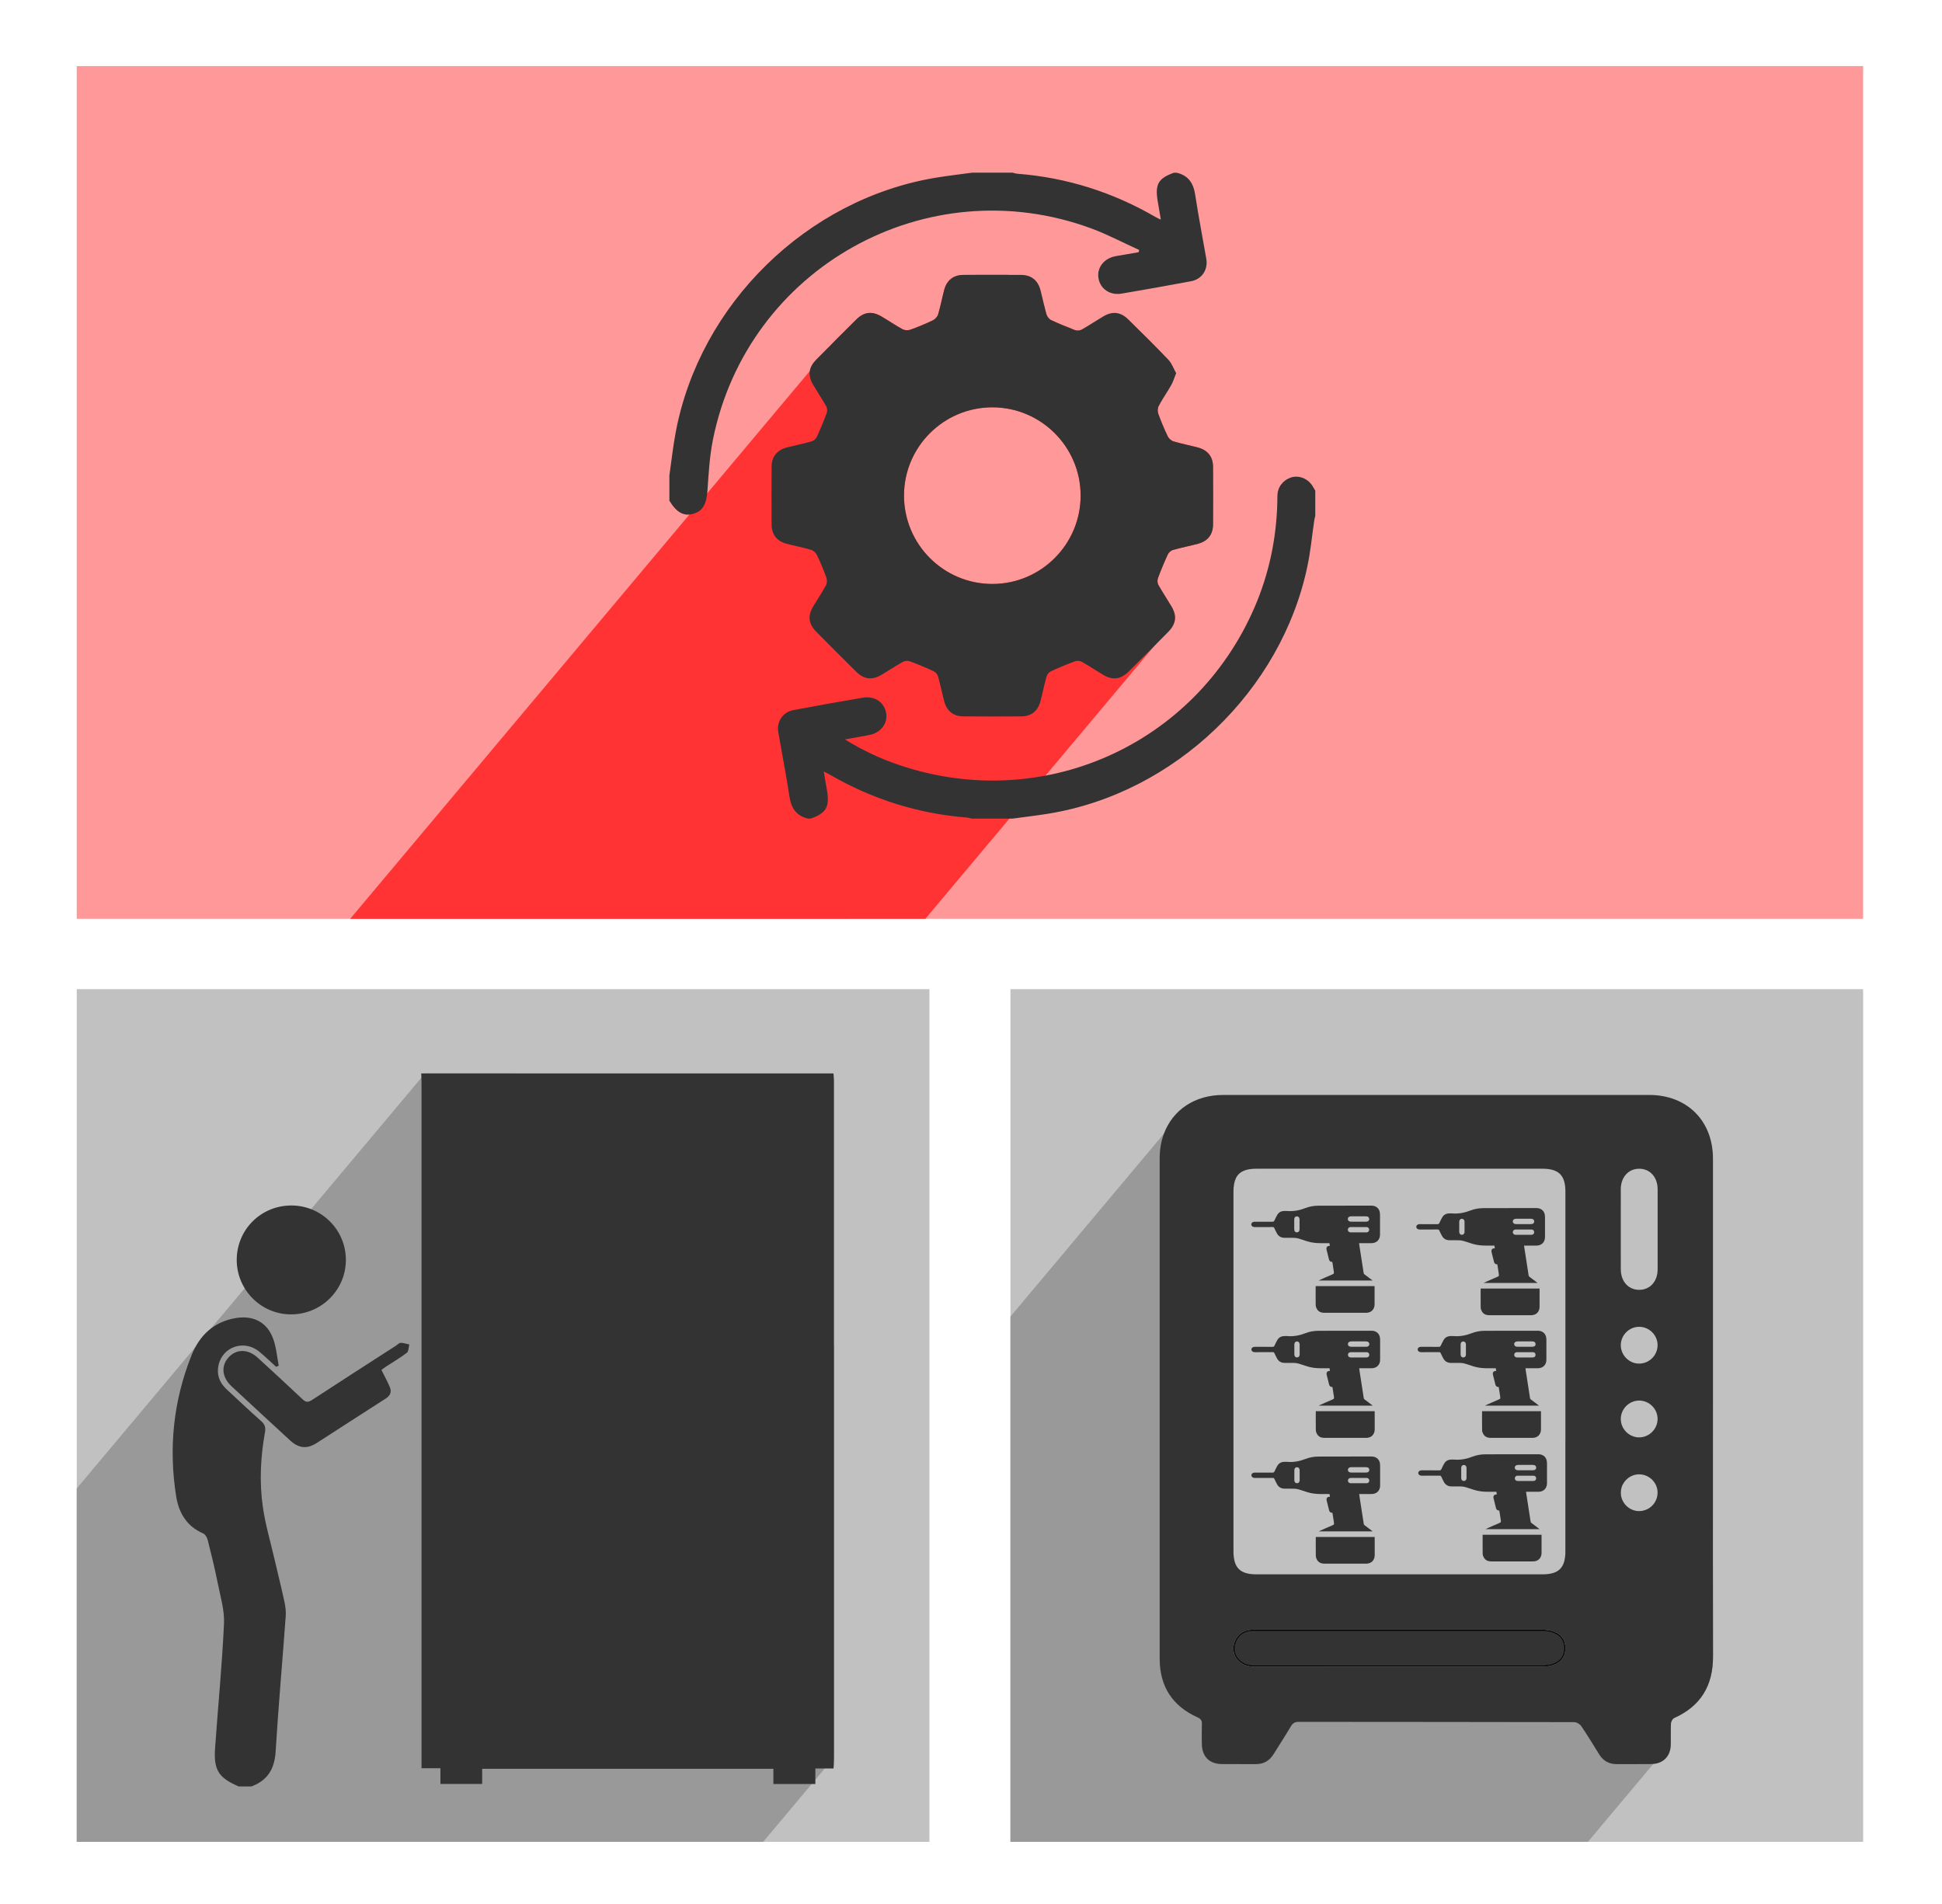<?xml version="1.0" encoding="UTF-8"?>
<svg id="Vrstva_1" data-name="Vrstva 1" xmlns="http://www.w3.org/2000/svg" viewBox="0 0 911 893">
  <defs>
    <style>
      .cls-1 {
        fill: #fff;
      }

      .cls-2 {
        fill: #f99;
      }

      .cls-3 {
        fill: #f33;
      }

      .cls-4 {
        fill: #999;
      }

      .cls-5 {
        fill: #c1c1c1;
      }

      .cls-6, .cls-7 {
        fill: #333;
      }

      .cls-7 {
        stroke: #000;
        stroke-miterlimit: 10;
      }
    </style>
  </defs>
  <rect class="cls-1" y="0" width="911" height="893"/>
  <rect class="cls-2" x="36" y="31" width="838" height="400"/>
  <rect class="cls-5" x="36" y="464" width="400" height="400"/>
  <rect class="cls-5" x="474" y="464" width="400" height="400"/>
  <path class="cls-4" d="M308.54,709.46c-3.24-3.22-6.58-6.55-9.94-9.89l10.78,9.04c-.28,.29-.56,.57-.84,.85Z"/>
  <polygon class="cls-4" points="120.79 548.08 120.72 548.08 120.79 548 120.79 548.08"/>
  <path class="cls-7" d="M656.14,781.79c-22.65,0-45.3,.02-67.94-.01-6.93-.01-11.28-5.71-8.98-11.67,1.31-3.38,3.9-5.2,7.48-5.57,1.02-.1,2.06-.05,3.09-.05,44.47,0,88.94,0,133.42,0,7.06,0,11.13,3.18,11.11,8.67-.02,5.49-4.07,8.63-11.16,8.63-22.34,0-44.68,0-67.02,0Z"/>
  <g>
    <path class="cls-6" d="M647.34,569.49c0-2.31-1.56-3.89-3.86-3.94-1.61-.03-3.22,0-4.83,0-6.72,0-13.43,0-20.15,.03-2.16,0-4.28,.38-6.28,1.16-1.2,.47-2.41,.83-3.64,1.06-1.55,.3-3.13,.4-4.75,.26-.51-.04-1.02-.02-1.53,0-1.4,.06-2.49,.68-3.18,1.91-.46,.82-.89,1.66-1.27,2.52-.21,.46-.47,.62-.97,.62-2.75-.03-5.5,0-8.25-.02-.43,0-.78,.07-1.07,.26-.21,.14-.37,.33-.5,.6-.02,.04-.04,.08-.06,.12v.59c.34,.73,.93,.96,1.71,.95,2.77-.02,5.54,0,8.31-.02,.39,0,.59,.11,.75,.47,.35,.79,.76,1.55,1.15,2.32,.75,1.5,1.97,2.24,3.64,2.26,1.55,.01,3.11-.03,4.66,.02,.65,.02,1.32,.14,1.95,.32,1.32,.38,2.61,.84,3.92,1.26,2.08,.66,4.21,.91,6.39,.91,1.37,0,2.75,0,4.16,0,.07,.43,.13,.83,.19,1.29-.19,0-.32,0-.45,0-.85,.08-1.31,.78-1.09,1.72,.37,1.54,.77,3.08,1.15,4.62,.19,.8,.7,1.2,1.56,1.17,.22,1.44,.45,2.85,.66,4.26,.18,1.26,.17,1.26-.98,1.75-2.05,.88-4.11,1.76-6.15,2.72h25.35s0,0,0,0c-.38-.3-.69-.54-1-.78-.93-.7-1.86-1.38-2.77-2.09-.17-.13-.36-.34-.4-.53-.2-1.29-.4-2.59-.6-3.88-.51-3.3-1.02-6.6-1.53-9.91-.01-.09,0-.19,0-.34h2.72c1.02,0,2.04,0,3.06,0,2.4-.01,4-1.6,4.01-3.98,.01-3.22,.01-6.44,0-9.66Zm-37.71,7.22c0,.83-.51,1.36-1.23,1.38-.75,.01-1.25-.51-1.27-1.38-.02-.79,0-1.57,0-2.36,0-.81-.02-1.61,0-2.42,.02-.82,.53-1.36,1.24-1.36s1.24,.55,1.25,1.36c.02,1.59,.01,3.18,0,4.77Zm31.34,1.38c-1.21,.02-2.43,0-3.65,0h0c-1.25,0-2.51,.02-3.76,0-.76-.01-1.3-.57-1.29-1.25,0-.66,.52-1.22,1.25-1.23,2.51-.02,5.02-.03,7.53,0,.77,0,1.27,.58,1.24,1.28-.02,.71-.52,1.19-1.33,1.2Zm-.15-5.01c-1.16,.02-2.31,0-3.47,0-1.18,0-2.35,0-3.53,0-.96,0-1.54-.48-1.55-1.24-.01-.78,.58-1.27,1.57-1.29h.12c2.22,0,4.43,0,6.65,0,.25,0,.51,.02,.76,.08,.57,.13,.93,.61,.93,1.2,0,.76-.55,1.24-1.47,1.25Z"/>
    <path class="cls-6" d="M617.21,612.3c.01,.56,.24,1.16,.52,1.66,.62,1.12,1.63,1.72,2.91,1.83,.25,.02,.51,.03,.76,.03,6.44,0,12.88,0,19.32,0,2.04,0,3.45-.99,3.94-2.78,.1-.37,.16-.77,.16-1.16,.01-2.75,0-5.5,0-8.25,0-.09-.02-.19-.03-.32h-27.61c0,3.03-.03,6.02,.02,9Z"/>
  </g>
  <g>
    <path class="cls-6" d="M724.74,570.63c0-2.31-1.56-3.89-3.86-3.94-1.61-.03-3.22,0-4.83,0-6.72,0-13.43,0-20.15,.03-2.16,0-4.28,.38-6.28,1.16-1.2,.47-2.41,.83-3.64,1.06-1.55,.3-3.13,.4-4.75,.26-.51-.04-1.02-.02-1.53,0-1.4,.06-2.49,.68-3.18,1.91-.46,.82-.89,1.66-1.27,2.52-.21,.46-.47,.62-.97,.62-2.75-.03-5.5,0-8.25-.02-.43,0-.78,.07-1.07,.26-.21,.14-.37,.33-.5,.6-.02,.04-.04,.08-.06,.12v.59c.34,.73,.93,.96,1.71,.95,2.77-.02,5.54,0,8.31-.02,.39,0,.59,.11,.75,.47,.35,.79,.76,1.55,1.15,2.32,.75,1.5,1.97,2.24,3.64,2.26,1.55,.01,3.11-.03,4.66,.02,.65,.02,1.32,.14,1.95,.32,1.32,.38,2.61,.84,3.92,1.26,2.08,.66,4.21,.91,6.39,.91,1.37,0,2.75,0,4.16,0,.07,.43,.13,.83,.19,1.29-.19,0-.32,0-.45,0-.85,.08-1.31,.78-1.09,1.72,.37,1.54,.77,3.08,1.15,4.62,.19,.8,.7,1.2,1.56,1.17,.22,1.44,.45,2.85,.66,4.26,.18,1.26,.17,1.26-.98,1.75-2.05,.88-4.11,1.76-6.15,2.72h25.35s0,0,0,0c-.38-.3-.69-.54-1-.78-.93-.7-1.86-1.38-2.77-2.09-.17-.13-.36-.34-.4-.53-.2-1.29-.4-2.59-.6-3.88-.51-3.3-1.02-6.6-1.53-9.91-.01-.09,0-.19,0-.34h2.72c1.02,0,2.04,0,3.06,0,2.4-.01,4-1.6,4.01-3.98,.01-3.22,.01-6.44,0-9.66Zm-37.71,7.22c0,.83-.51,1.36-1.23,1.38-.75,.01-1.25-.51-1.27-1.38-.02-.79,0-1.57,0-2.36,0-.81-.02-1.61,0-2.42,.02-.82,.53-1.36,1.24-1.36s1.24,.55,1.25,1.36c.02,1.59,.01,3.18,0,4.77Zm31.34,1.38c-1.21,.02-2.43,0-3.65,0h0c-1.25,0-2.51,.02-3.76,0-.76-.01-1.3-.57-1.29-1.25,0-.66,.52-1.22,1.25-1.23,2.51-.02,5.02-.03,7.53,0,.77,0,1.27,.58,1.24,1.28-.02,.71-.52,1.19-1.33,1.2Zm-.15-5.01c-1.16,.02-2.31,0-3.47,0-1.18,0-2.35,0-3.53,0-.96,0-1.54-.48-1.55-1.24-.01-.78,.58-1.27,1.57-1.29h.12c2.22,0,4.43,0,6.65,0,.25,0,.51,.02,.76,.08,.57,.13,.93,.61,.93,1.2,0,.76-.55,1.24-1.47,1.25Z"/>
    <path class="cls-6" d="M694.61,613.44c.01,.56,.24,1.16,.52,1.66,.62,1.12,1.63,1.72,2.91,1.83,.25,.02,.51,.03,.76,.03,6.44,0,12.88,0,19.32,0,2.04,0,3.45-.99,3.94-2.78,.1-.37,.16-.77,.16-1.16,.01-2.75,0-5.5,0-8.25,0-.09-.02-.19-.03-.32h-27.61c0,3.03-.03,6.02,.02,9Z"/>
  </g>
  <g>
    <path class="cls-6" d="M647.39,628.17c0-2.31-1.56-3.89-3.86-3.94-1.61-.03-3.22,0-4.83,0-6.72,0-13.43,0-20.15,.03-2.16,0-4.28,.38-6.28,1.16-1.2,.47-2.41,.83-3.64,1.06-1.55,.3-3.13,.4-4.75,.26-.51-.04-1.02-.02-1.53,0-1.4,.06-2.49,.68-3.18,1.91-.46,.82-.89,1.66-1.27,2.52-.21,.46-.47,.62-.97,.62-2.75-.03-5.5,0-8.25-.02-.43,0-.78,.07-1.07,.26-.21,.14-.37,.33-.5,.6-.02,.04-.04,.08-.06,.12v.59c.34,.73,.93,.96,1.71,.95,2.77-.02,5.54,0,8.31-.02,.39,0,.59,.11,.75,.47,.35,.79,.76,1.55,1.15,2.32,.75,1.5,1.97,2.24,3.64,2.26,1.55,.01,3.11-.03,4.66,.02,.65,.02,1.32,.14,1.95,.32,1.32,.38,2.61,.84,3.92,1.26,2.08,.66,4.21,.91,6.39,.91,1.37,0,2.75,0,4.16,0,.07,.43,.13,.83,.19,1.29-.19,0-.32,0-.45,0-.85,.08-1.31,.78-1.09,1.72,.37,1.54,.77,3.08,1.15,4.62,.19,.8,.7,1.2,1.56,1.17,.22,1.44,.45,2.85,.66,4.26,.18,1.26,.17,1.26-.98,1.75-2.05,.88-4.11,1.76-6.15,2.72h25.35s0,0,0,0c-.38-.3-.69-.54-1-.78-.93-.7-1.86-1.38-2.77-2.09-.17-.13-.36-.34-.4-.53-.2-1.29-.4-2.59-.6-3.88-.51-3.3-1.02-6.6-1.53-9.91-.01-.09,0-.19,0-.34h2.72c1.02,0,2.04,0,3.06,0,2.4-.01,4-1.6,4.01-3.98,.01-3.22,.01-6.44,0-9.66Zm-37.71,7.22c0,.83-.51,1.36-1.23,1.38-.75,.01-1.25-.51-1.27-1.38-.02-.79,0-1.57,0-2.36,0-.81-.02-1.61,0-2.42,.02-.82,.53-1.36,1.24-1.36s1.24,.55,1.25,1.36c.02,1.59,.01,3.18,0,4.77Zm31.34,1.38c-1.21,.02-2.43,0-3.65,0h0c-1.25,0-2.51,.02-3.76,0-.76-.01-1.3-.57-1.29-1.25,0-.66,.52-1.22,1.25-1.23,2.51-.02,5.02-.03,7.53,0,.77,0,1.27,.58,1.24,1.28-.02,.71-.52,1.19-1.33,1.2Zm-.15-5.01c-1.16,.02-2.31,0-3.47,0-1.18,0-2.35,0-3.53,0-.96,0-1.54-.48-1.55-1.24-.01-.78,.58-1.27,1.57-1.29h.12c2.22,0,4.43,0,6.65,0,.25,0,.51,.02,.76,.08,.57,.13,.93,.61,.93,1.2,0,.76-.55,1.24-1.47,1.25Z"/>
    <path class="cls-6" d="M617.27,670.97c.01,.56,.24,1.16,.52,1.66,.62,1.12,1.63,1.72,2.91,1.83,.25,.02,.51,.03,.76,.03,6.44,0,12.88,0,19.32,0,2.04,0,3.45-.99,3.94-2.78,.1-.37,.16-.77,.16-1.16,.01-2.75,0-5.5,0-8.25,0-.09-.02-.19-.03-.32h-27.61c0,3.03-.03,6.02,.02,9Z"/>
  </g>
  <g>
    <path class="cls-6" d="M725.39,628.17c0-2.31-1.56-3.89-3.86-3.94-1.61-.03-3.22,0-4.83,0-6.72,0-13.43,0-20.15,.03-2.16,0-4.28,.38-6.28,1.16-1.2,.47-2.41,.83-3.64,1.06-1.55,.3-3.13,.4-4.75,.26-.51-.04-1.02-.02-1.53,0-1.4,.06-2.49,.68-3.18,1.91-.46,.82-.89,1.66-1.27,2.52-.21,.46-.47,.62-.97,.62-2.75-.03-5.5,0-8.25-.02-.43,0-.78,.07-1.07,.26-.21,.14-.37,.33-.5,.6-.02,.04-.04,.08-.06,.12v.59c.34,.73,.93,.96,1.71,.95,2.77-.02,5.54,0,8.31-.02,.39,0,.59,.11,.75,.47,.35,.79,.76,1.55,1.15,2.32,.75,1.5,1.97,2.24,3.64,2.26,1.55,.01,3.11-.03,4.66,.02,.65,.02,1.32,.14,1.95,.32,1.32,.38,2.61,.84,3.92,1.26,2.08,.66,4.21,.91,6.39,.91,1.37,0,2.75,0,4.16,0,.07,.43,.13,.83,.19,1.29-.19,0-.32,0-.45,0-.85,.08-1.31,.78-1.09,1.72,.37,1.54,.77,3.08,1.15,4.62,.19,.8,.7,1.2,1.56,1.17,.22,1.44,.45,2.85,.66,4.26,.18,1.26,.17,1.26-.98,1.75-2.05,.88-4.11,1.76-6.15,2.72h25.35s0,0,0,0c-.38-.3-.69-.54-1-.78-.93-.7-1.86-1.38-2.77-2.09-.17-.13-.36-.34-.4-.53-.2-1.29-.4-2.59-.6-3.88-.51-3.3-1.02-6.6-1.53-9.91-.01-.09,0-.19,0-.34h2.72c1.02,0,2.04,0,3.06,0,2.4-.01,4-1.6,4.01-3.98,.01-3.22,.01-6.44,0-9.66Zm-37.71,7.22c0,.83-.51,1.36-1.23,1.38-.75,.01-1.25-.51-1.27-1.38-.02-.79,0-1.57,0-2.36,0-.81-.02-1.61,0-2.42,.02-.82,.53-1.36,1.24-1.36s1.24,.55,1.25,1.36c.02,1.59,.01,3.18,0,4.77Zm31.34,1.38c-1.21,.02-2.43,0-3.65,0h0c-1.25,0-2.51,.02-3.76,0-.76-.01-1.3-.57-1.29-1.25,0-.66,.52-1.22,1.25-1.23,2.51-.02,5.02-.03,7.53,0,.77,0,1.27,.58,1.24,1.28-.02,.71-.52,1.19-1.33,1.2Zm-.15-5.01c-1.16,.02-2.31,0-3.47,0-1.18,0-2.35,0-3.53,0-.96,0-1.54-.48-1.55-1.24-.01-.78,.58-1.27,1.57-1.29h.12c2.22,0,4.43,0,6.65,0,.25,0,.51,.02,.76,.08,.57,.13,.93,.61,.93,1.2,0,.76-.55,1.24-1.47,1.25Z"/>
    <path class="cls-6" d="M695.27,670.97c.01,.56,.24,1.16,.52,1.66,.62,1.12,1.63,1.72,2.91,1.83,.25,.02,.51,.03,.76,.03,6.44,0,12.88,0,19.32,0,2.04,0,3.45-.99,3.94-2.78,.1-.37,.16-.77,.16-1.16,.01-2.75,0-5.5,0-8.25,0-.09-.02-.19-.03-.32h-27.61c0,3.03-.03,6.02,.02,9Z"/>
  </g>
  <g>
    <path class="cls-6" d="M647.39,687.17c0-2.31-1.56-3.89-3.86-3.94-1.61-.03-3.22,0-4.83,0-6.72,0-13.43,0-20.15,.03-2.16,0-4.28,.38-6.28,1.16-1.2,.47-2.41,.83-3.64,1.06-1.55,.3-3.13,.4-4.75,.26-.51-.04-1.02-.02-1.53,0-1.4,.06-2.49,.68-3.18,1.91-.46,.82-.89,1.66-1.27,2.52-.21,.46-.47,.62-.97,.62-2.75-.03-5.5,0-8.25-.02-.43,0-.78,.07-1.07,.26-.21,.14-.37,.33-.5,.6-.02,.04-.04,.08-.06,.12v.59c.34,.73,.93,.96,1.71,.95,2.77-.02,5.54,0,8.31-.02,.39,0,.59,.11,.75,.47,.35,.79,.76,1.55,1.15,2.32,.75,1.5,1.97,2.24,3.64,2.26,1.55,.01,3.11-.03,4.66,.02,.65,.02,1.32,.14,1.95,.32,1.32,.38,2.61,.84,3.92,1.26,2.08,.66,4.21,.91,6.39,.91,1.37,0,2.75,0,4.16,0,.07,.43,.13,.83,.19,1.29-.19,0-.32,0-.45,0-.85,.08-1.31,.78-1.09,1.72,.37,1.54,.77,3.08,1.15,4.62,.19,.8,.7,1.2,1.56,1.17,.22,1.44,.45,2.85,.66,4.26,.18,1.26,.17,1.26-.98,1.75-2.05,.88-4.11,1.76-6.15,2.72h25.35s0,0,0,0c-.38-.3-.69-.54-1-.78-.93-.7-1.86-1.38-2.77-2.09-.17-.13-.36-.34-.4-.53-.2-1.29-.4-2.59-.6-3.88-.51-3.3-1.02-6.6-1.53-9.91-.01-.09,0-.19,0-.34h2.72c1.02,0,2.04,0,3.06,0,2.4-.01,4-1.6,4.01-3.98,.01-3.22,.01-6.44,0-9.66Zm-37.71,7.22c0,.83-.51,1.36-1.23,1.38-.75,.01-1.25-.51-1.27-1.38-.02-.79,0-1.57,0-2.36,0-.81-.02-1.61,0-2.42,.02-.82,.53-1.36,1.24-1.36s1.24,.55,1.25,1.36c.02,1.59,.01,3.18,0,4.77Zm31.34,1.38c-1.21,.02-2.43,0-3.65,0h0c-1.25,0-2.51,.02-3.76,0-.76-.01-1.3-.57-1.29-1.25,0-.66,.52-1.22,1.25-1.23,2.51-.02,5.02-.03,7.53,0,.77,0,1.27,.58,1.24,1.28-.02,.71-.52,1.19-1.33,1.2Zm-.15-5.01c-1.16,.02-2.31,0-3.47,0-1.18,0-2.35,0-3.53,0-.96,0-1.54-.48-1.55-1.24-.01-.78,.58-1.27,1.57-1.29h.12c2.22,0,4.43,0,6.65,0,.25,0,.51,.02,.76,.08,.57,.13,.93,.61,.93,1.2,0,.76-.55,1.24-1.47,1.25Z"/>
    <path class="cls-6" d="M617.27,729.97c.01,.56,.24,1.16,.52,1.66,.62,1.12,1.63,1.72,2.91,1.83,.25,.02,.51,.03,.76,.03,6.44,0,12.88,0,19.32,0,2.04,0,3.45-.99,3.94-2.78,.1-.37,.16-.77,.16-1.16,.01-2.75,0-5.5,0-8.25,0-.09-.02-.19-.03-.32h-27.61c0,3.03-.03,6.02,.02,9Z"/>
  </g>
  <g>
    <path class="cls-6" d="M725.67,686.11c0-2.31-1.56-3.89-3.86-3.94-1.61-.03-3.22,0-4.83,0-6.72,0-13.43,0-20.15,.03-2.16,0-4.28,.38-6.28,1.16-1.2,.47-2.41,.83-3.64,1.06-1.55,.3-3.13,.4-4.75,.26-.51-.04-1.02-.02-1.53,0-1.4,.06-2.49,.68-3.18,1.91-.46,.82-.89,1.66-1.27,2.52-.21,.46-.47,.62-.97,.62-2.75-.03-5.5,0-8.25-.02-.43,0-.78,.07-1.07,.26-.21,.14-.37,.33-.5,.6-.02,.04-.04,.08-.06,.12v.59c.34,.73,.93,.96,1.71,.95,2.77-.02,5.54,0,8.31-.02,.39,0,.59,.11,.75,.47,.35,.79,.76,1.55,1.15,2.32,.75,1.5,1.97,2.24,3.64,2.26,1.55,.01,3.11-.03,4.66,.02,.65,.02,1.32,.14,1.95,.32,1.32,.38,2.61,.84,3.92,1.26,2.08,.66,4.21,.91,6.39,.91,1.37,0,2.75,0,4.16,0,.07,.43,.13,.83,.19,1.29-.19,0-.32,0-.45,0-.85,.08-1.31,.78-1.09,1.72,.37,1.54,.77,3.08,1.15,4.62,.19,.8,.7,1.2,1.56,1.17,.22,1.44,.45,2.85,.66,4.26,.18,1.26,.17,1.26-.98,1.75-2.05,.88-4.11,1.76-6.15,2.72h25.35s0,0,0,0c-.38-.3-.69-.54-1-.78-.93-.7-1.86-1.38-2.77-2.09-.17-.13-.36-.34-.4-.53-.2-1.29-.4-2.59-.6-3.88-.51-3.3-1.02-6.6-1.53-9.91-.01-.09,0-.19,0-.34h2.72c1.02,0,2.04,0,3.06,0,2.4-.01,4-1.6,4.01-3.98,.01-3.22,.01-6.44,0-9.66Zm-37.71,7.22c0,.83-.51,1.36-1.23,1.38-.75,.01-1.25-.51-1.27-1.38-.02-.79,0-1.57,0-2.36,0-.81-.02-1.61,0-2.42,.02-.82,.53-1.36,1.24-1.36s1.24,.55,1.25,1.36c.02,1.59,.01,3.18,0,4.77Zm31.34,1.38c-1.21,.02-2.43,0-3.65,0h0c-1.25,0-2.51,.02-3.76,0-.76-.01-1.3-.57-1.29-1.25,0-.66,.52-1.22,1.25-1.23,2.51-.02,5.02-.03,7.53,0,.77,0,1.27,.58,1.24,1.28-.02,.71-.52,1.19-1.33,1.2Zm-.15-5.01c-1.16,.02-2.31,0-3.47,0-1.18,0-2.35,0-3.53,0-.96,0-1.54-.48-1.55-1.24-.01-.78,.58-1.27,1.57-1.29h.12c2.22,0,4.43,0,6.65,0,.25,0,.51,.02,.76,.08,.57,.13,.93,.61,.93,1.2,0,.76-.55,1.24-1.47,1.25Z"/>
    <path class="cls-6" d="M695.54,728.92c.01,.56,.24,1.16,.52,1.66,.62,1.12,1.63,1.72,2.91,1.83,.25,.02,.51,.03,.76,.03,6.44,0,12.88,0,19.32,0,2.04,0,3.45-.99,3.94-2.78,.1-.37,.16-.77,.16-1.16,.01-2.75,0-5.5,0-8.25,0-.09-.02-.19-.03-.32h-27.61c0,3.03-.03,6.02,.02,9Z"/>
  </g>
  <path class="cls-3" d="M569.04,218.9c-.03-4.65-2.51-7.76-7.06-8.97-3.81-1.01-7.69-1.76-11.46-2.88-1.08-.32-2.26-1.38-2.75-2.41-1.66-3.46-3.14-7.01-4.44-10.61-.38-1.08-.3-2.66,.24-3.65,.24-.45,.49-.89,.74-1.32l-41.46-34.79c-3.3-1.26-6.56-2.62-9.74-4.12-.96-.45-1.89-1.62-2.19-2.65-.4-1.37-.75-2.76-1.08-4.15l-17.18-14.42c-6.92-.03-13.84-.02-20.76,.03-4.65,.03-7.77,2.51-8.98,7.06-1,3.81-1.73,7.69-2.85,11.46-.32,1.08-1.4,2.26-2.42,2.75-3.46,1.66-7.01,3.15-10.62,4.44-1.07,.38-2.66,.3-3.65-.25-3.37-1.83-6.55-4.01-9.86-5.96-4.4-2.61-8.18-2.19-11.81,1.39-3.08,3.04-6.15,6.1-9.21,9.16l-12.63,15.05-48.13,57.37-8.35,9.94-159.11,189.63H434.09l39.44-47,16.91-20.16,51.07-60.86,9.44-11.26c.61-2.27,.14-4.65-1.39-7.21-2.01-3.4-4.21-6.67-6.15-10.1-.47-.85-.57-2.24-.23-3.15,1.4-3.78,2.95-7.51,4.64-11.17,.42-.89,1.45-1.83,2.38-2.1,3.88-1.1,7.85-1.89,11.75-2.91,4.56-1.2,7.06-4.32,7.09-8.96,.06-9.07,.06-18.14,0-27.22Zm-103.52-27.83c22.83,.02,41.38,18.56,41.41,41.38,.01,22.83-18.52,41.43-41.32,41.48-22.95,.04-41.57-18.58-41.54-41.54,.04-22.8,18.62-41.32,41.45-41.32Z"/>
  <g>
    <path class="cls-6" d="M617,230.13v11.84c-.17,.77-.39,1.52-.5,2.29-1.03,7.01-1.68,14.1-3.12,21.02-12.14,58.74-62.37,106.8-121.49,116.39-5.62,.92-11.28,1.56-16.93,2.34h-18.94c-.85-.18-1.7-.45-2.56-.52-22.92-1.83-44.29-8.61-64.18-20.11-.78-.45-1.59-.84-2.86-1.5,.58,3.4,1.09,6.19,1.54,9,1.25,7.76-.39,10.53-7.69,13.12h-1.18c-5.55-1.26-7.95-4.94-8.77-10.41-1.52-10.02-3.46-19.99-5.2-29.98-.89-5.11,2.02-9.57,7.13-10.53,10.84-2.04,21.7-3.97,32.57-5.81,5.47-.93,9.97,2.15,10.86,7.12,.88,4.91-2.41,9.32-7.82,10.38-3.64,.72-7.3,1.31-11.54,2.07,8.48,5.25,16.93,9.15,25.79,12.13,66.92,22.48,138.41-9.33,166.41-74.09,6.8-15.73,10.25-32.24,10.68-49.37,.04-1.38-.05-2.77,.13-4.13,.47-3.8,3.46-6.89,7.24-7.64,3.54-.69,7.33,1.11,9.26,4.43,.38,.65,.78,1.3,1.17,1.96Z"/>
    <path class="cls-6" d="M558.73,131.92c-10.84,2.04-21.7,3.97-32.58,5.81-5.45,.92-9.97-2.19-10.84-7.15-.88-5.01,2.56-9.44,8.13-10.43,3.56-.63,7.12-1.22,10.67-1.84,.1-.34,.2-.68,.3-1.03-7.48-3.39-14.79-7.28-22.47-10.12-77.25-28.47-161.32,18.46-177.51,99.13-1.56,7.78-2.01,15.81-2.56,23.77-.45,6.47-2.17,9.74-6.86,11.02-4.3,1.18-7.72-.75-11-6.21v-11.84c.96-6.71,1.69-13.46,2.94-20.12,11.28-60.34,61.65-109.62,122.16-119.57,5.62-.93,11.28-1.56,16.93-2.34h18.94c.76,.17,1.51,.44,2.26,.5,23.25,1.8,44.88,8.7,65.01,20.41,.6,.36,1.27,.61,2.3,1.1-.57-3.27-1.07-6.08-1.51-8.88-1.25-7.76,.39-10.53,7.69-13.12h1.18c5.56,1.25,7.95,4.95,8.77,10.41,1.52,10.03,3.46,19.99,5.2,29.98,.88,5.11-2.04,9.56-7.15,10.53Z"/>
    <path class="cls-6" d="M569.04,218.9c-.03-4.65-2.51-7.76-7.06-8.97-3.81-1.01-7.69-1.76-11.46-2.88-1.08-.32-2.26-1.38-2.75-2.41-1.66-3.46-3.14-7.01-4.44-10.61-.38-1.08-.3-2.66,.24-3.65,.24-.45,.49-.89,.74-1.32,1.62-2.8,3.46-5.48,5.06-8.3,.91-1.58,1.44-3.39,2.37-5.7-1.15-2.05-1.99-4.56-3.65-6.31-6.11-6.44-12.46-12.65-18.77-18.88-3.64-3.59-7.45-4.02-11.81-1.43-3.4,2.02-6.67,4.22-10.1,6.16-.84,.47-2.23,.55-3.14,.21-.47-.18-.95-.36-1.42-.54-3.3-1.26-6.56-2.62-9.74-4.12-.96-.45-1.89-1.62-2.19-2.65-.4-1.37-.75-2.76-1.08-4.15-.59-2.44-1.12-4.88-1.76-7.3-1.21-4.58-4.31-7.06-8.96-7.09-2.16,0-4.31-.02-6.46-.03-6.92-.03-13.84-.02-20.76,.03-4.65,.03-7.77,2.51-8.98,7.06-1,3.81-1.73,7.69-2.85,11.46-.32,1.08-1.4,2.26-2.42,2.75-3.46,1.66-7.01,3.15-10.62,4.44-1.07,.38-2.66,.3-3.65-.25-3.37-1.83-6.55-4.01-9.86-5.96-4.4-2.61-8.18-2.19-11.81,1.39-3.08,3.04-6.15,6.1-9.21,9.16-3.22,3.21-6.42,6.44-9.61,9.67-1.73,1.74-2.73,3.52-3.02,5.38-.32,2.02,.21,4.15,1.57,6.43,2.01,3.39,4.21,6.66,6.14,10.1,.47,.85,.58,2.24,.24,3.14-1.4,3.78-2.95,7.51-4.64,11.17-.42,.9-1.44,1.86-2.37,2.12-3.88,1.11-7.85,1.88-11.76,2.9-4.57,1.2-7.06,4.31-7.09,8.95-.06,9.07-.06,18.14-.01,27.21,.03,4.66,2.5,7.78,7.06,8.99,3.81,1,7.69,1.73,11.46,2.85,1.08,.32,2.27,1.39,2.75,2.43,1.66,3.45,3.14,7,4.44,10.61,.39,1.08,.31,2.67-.22,3.65-1.83,3.38-4.01,6.56-5.98,9.86-2.61,4.38-2.2,8.18,1.39,11.81,6.23,6.32,12.51,12.6,18.82,18.83,3.65,3.6,7.44,4.04,11.82,1.45,3.39-2.01,6.67-4.2,10.1-6.12,.86-.48,2.24-.6,3.14-.26,3.78,1.39,7.51,2.95,11.16,4.64,.9,.41,1.86,1.43,2.12,2.36,1.11,3.88,1.89,7.85,2.91,11.76,1.2,4.57,4.32,7.07,8.95,7.1,9.07,.06,18.14,.06,27.21,.01,4.66-.03,7.78-2.51,8.98-7.06,1.03-3.9,1.81-7.87,2.91-11.75,.27-.94,1.21-1.98,2.1-2.39,3.66-1.69,7.39-3.24,11.17-4.64,.92-.34,2.31-.29,3.14,.18,3.44,1.93,6.71,4.13,10.1,6.15,4.36,2.61,8.19,2.18,11.82-1.39,4.09-4.04,8.17-8.09,12.21-12.17,2.22-2.21,4.42-4.43,6.61-6.66,1.48-1.49,2.42-3.02,2.83-4.6,.61-2.27,.14-4.65-1.39-7.21-2.01-3.4-4.21-6.67-6.15-10.1-.47-.85-.57-2.24-.23-3.15,1.4-3.78,2.95-7.51,4.64-11.17,.42-.89,1.45-1.83,2.38-2.1,3.88-1.1,7.85-1.89,11.75-2.91,4.56-1.2,7.06-4.32,7.09-8.96,.06-9.07,.06-18.14,0-27.22Zm-103.43,55.03c-22.95,.04-41.57-18.58-41.54-41.54,.04-22.8,18.62-41.32,41.45-41.32,22.83,.02,41.38,18.56,41.41,41.38,.01,22.83-18.52,41.43-41.32,41.48Z"/>
  </g>
  <path class="cls-4" d="M391.22,630.98c0,64.48,0,128.96,0,193.43l-4.33,5.16-4.4,5.25-1.72,2.05-22.77,27.13H36v-165.79l55.69-66.37h0s7.26-8.65,7.26-8.65h0s15.85-18.88,15.85-18.88l31.13-37.11,51.75-61.67,1.68-2h39.96l151.9,127.45Z"/>
  <g>
    <path class="cls-6" d="M391.22,630.98c0,64.48,0,128.96,0,193.43v1.41c0,1.15-.11,2.29-.2,3.75h-8.53v7.3h-19.69v-7.16H226.19v7.12h-19.59v-7.39h-8.86V508.09c0-.85-.03-1.71-.06-2.56-.03-.67-.06-1.34-.08-2h193.38c.08,1.08,.23,2.15,.23,3.23,0,41.41,0,82.81,0,124.22Z"/>
    <path class="cls-6" d="M134.03,758.17c-1.54,21.17-3.44,42.31-4.73,63.49-.5,8.15-3.8,13.55-11.4,16.35h-5.88c-9.47-4.04-11.86-7.68-11.12-18.07,1.37-19.43,3.27-38.84,4.18-58.29,.29-6.23-1.66-12.6-2.9-18.85-1.36-6.82-3.02-13.58-4.72-20.33-.3-1.19-1.17-2.74-2.19-3.18-7.72-3.33-11.41-9.66-12.64-17.43-3.57-22.61-1.32-44.71,7.19-66.03,3.78-9.48,10.51-15.88,20.98-17.57,8.15-1.32,14.63,2.1,17.38,9.83,1.42,3.97,1.76,8.33,2.58,12.52-.41,.18-.82,.37-1.23,.55-2.6-2.35-5.12-4.78-7.8-7.03-7.02-5.91-17.3-2.55-19.22,6.27-.96,4.41,.44,8.18,3.71,11.23,5.42,5.04,10.8,10.13,16.34,15.03,1.71,1.51,2.13,3.01,1.76,5.12-2.1,11.65-2.69,23.41-1.02,35.1,1.13,7.94,3.42,15.71,5.24,23.54,1.59,6.88,3.33,13.74,4.83,20.64,.51,2.32,.84,4.76,.67,7.11Z"/>
    <path class="cls-6" d="M162.25,591.13c-.07,14.16-11.72,25.57-26,25.43-13.9-.13-25.19-11.57-25.2-25.53,0-14.28,11.46-25.64,25.79-25.55,14.11,.09,25.49,11.57,25.41,25.65Z"/>
    <path class="cls-6" d="M181.11,641.04c-.8,.52-1.57,1.11-2.19,1.54,1.38,2.78,2.77,5.32,3.91,7.98,.98,2.28,.35,4.06-1.91,5.5-10.82,6.88-21.54,13.91-32.34,20.83-4.55,2.92-8.43,2.53-12.45-1.17-9.21-8.47-18.39-16.95-27.55-25.47-4.49-4.18-4.98-9.56-1.33-13.55,3.67-4,9.11-3.98,13.62,.16,7.06,6.46,14.09,12.94,21.05,19.51,1.55,1.46,2.64,1.52,4.43,.35,13.09-8.56,26.27-17.01,39.42-25.49,.73-.48,1.46-1.32,2.2-1.33,1.34,0,2.69,.5,4.03,.78-.35,1.32-.27,3.2-1.13,3.87-3.08,2.38-6.49,4.35-9.76,6.49Z"/>
  </g>
  <path class="cls-4" d="M803.54,733.69l-30.71-25.78c-1.2,.62-2.56,.96-3.99,.95-4.7-.04-8.58-4.02-8.52-8.74,.01-.83,.14-1.63,.37-2.39l-26.35-22.11v52.08c0,7.75-3.08,10.83-10.83,10.83-44.69,.01-89.38,.01-134.07,0-7.75,0-10.83-3.07-10.83-10.83v-168.64c0-5.4,1.48-8.52,4.99-9.92l-30.61-25.69-6.96,8.29-72.03,85.85v246.41h270.89l30.68-36.56,8.21-9.79c.03-3.1-.08-6.21,.08-9.3,.05-.87,.79-2.12,1.55-2.46,12.49-5.61,18.21-15.3,18.18-28.85-.03-14.45-.05-28.9-.05-43.35Zm-224.31,36.42c1.31-3.38,3.89-5.2,7.48-5.57,1.02-.11,2.06-.05,3.09-.05h133.41c7.06,0,11.13,3.18,11.11,8.67s-4.07,8.63-11.16,8.63h-67.01c-22.66,0-45.3,.02-67.95-.01-6.93-.02-11.28-5.72-8.97-11.67Z"/>
  <path class="cls-6" d="M803.54,733.69c0-24.27,.02-48.54,.02-72.81,0-39.14,.02-78.26,0-117.39-.01-17.74-12.16-29.86-29.91-29.86-66.63-.02-133.26-.02-199.89,0-13.32,0-23.58,7.05-27.73,18.11-1.32,3.49-2.02,7.39-2.02,11.59-.01,78.27-.01,156.52,0,234.78,0,12.95,5.96,22.19,17.77,27.48,1.64,.75,2.09,1.57,2.03,3.22-.11,3.08-.06,6.18-.02,9.26,.07,5.92,3.51,9.38,9.43,9.44,5.26,.05,10.51-.04,15.76,.02,3.75,.04,6.52-1.52,8.47-4.68,2.71-4.37,5.53-8.68,8.14-13.1,.91-1.53,1.94-2.05,3.7-2.05,43.04,.05,86.09,.03,129.14,.13,1.15,0,2.69,.89,3.34,1.86,2.95,4.33,5.66,8.84,8.44,13.29,1.89,3.05,4.6,4.57,8.21,4.54,5.46-.03,10.93,.06,16.38-.03,.26,0,.52-.02,.77-.05,4.92-.39,8.08-3.8,8.2-8.9,0-.3,.01-.59,.01-.89,.03-3.1-.08-6.21,.08-9.3,.05-.87,.79-2.12,1.55-2.46,12.49-5.61,18.21-15.3,18.18-28.85-.03-14.45-.05-28.9-.05-43.35Zm-34.61-76.7c4.72-.01,8.66,3.9,8.65,8.6,0,4.73-3.88,8.63-8.61,8.67-4.69,.03-8.64-3.89-8.65-8.61-.02-4.72,3.89-8.65,8.61-8.66Zm-8.61-25.9c-.04-4.72,3.84-8.67,8.56-8.7,4.72-.04,8.69,3.85,8.7,8.56,.03,4.72-3.83,8.65-8.56,8.7-4.7,.07-8.66-3.84-8.7-8.56Zm-.01-73.28c.04-5.65,3.62-9.58,8.66-9.57,5.04,.01,8.61,3.92,8.63,9.6,.03,12.54,.03,25.09,0,37.64-.01,5.66-3.6,9.58-8.65,9.57-5.04,0-8.6-3.92-8.63-9.59-.03-6.38-.01-12.76-.01-19.14s-.02-12.34,.01-18.51Zm-37.15,223.98h-67.01c-22.66,0-45.3,.02-67.95-.01-6.93-.02-11.28-5.72-8.97-11.67,1.31-3.38,3.89-5.2,7.48-5.57,1.02-.11,2.06-.05,3.09-.05h133.41c7.06,0,11.13,3.18,11.11,8.67s-4.07,8.63-11.16,8.63Zm11.18-54.09c0,7.75-3.08,10.83-10.83,10.83-44.69,.01-89.38,.01-134.07,0-7.75,0-10.83-3.07-10.83-10.83v-168.64c0-5.4,1.48-8.52,4.99-9.92,1.54-.62,3.47-.91,5.84-.91h134.07c7.75,0,10.83,3.08,10.83,10.83v168.64Zm34.5-18.84c-4.7-.04-8.58-4.02-8.52-8.74,.01-.83,.14-1.63,.37-2.39,1.1-3.57,4.49-6.19,8.37-6.13,4.73,.06,8.61,4.03,8.52,8.73-.06,3.3-1.98,6.17-4.75,7.58-1.2,.62-2.56,.96-3.99,.95Z"/>
</svg>